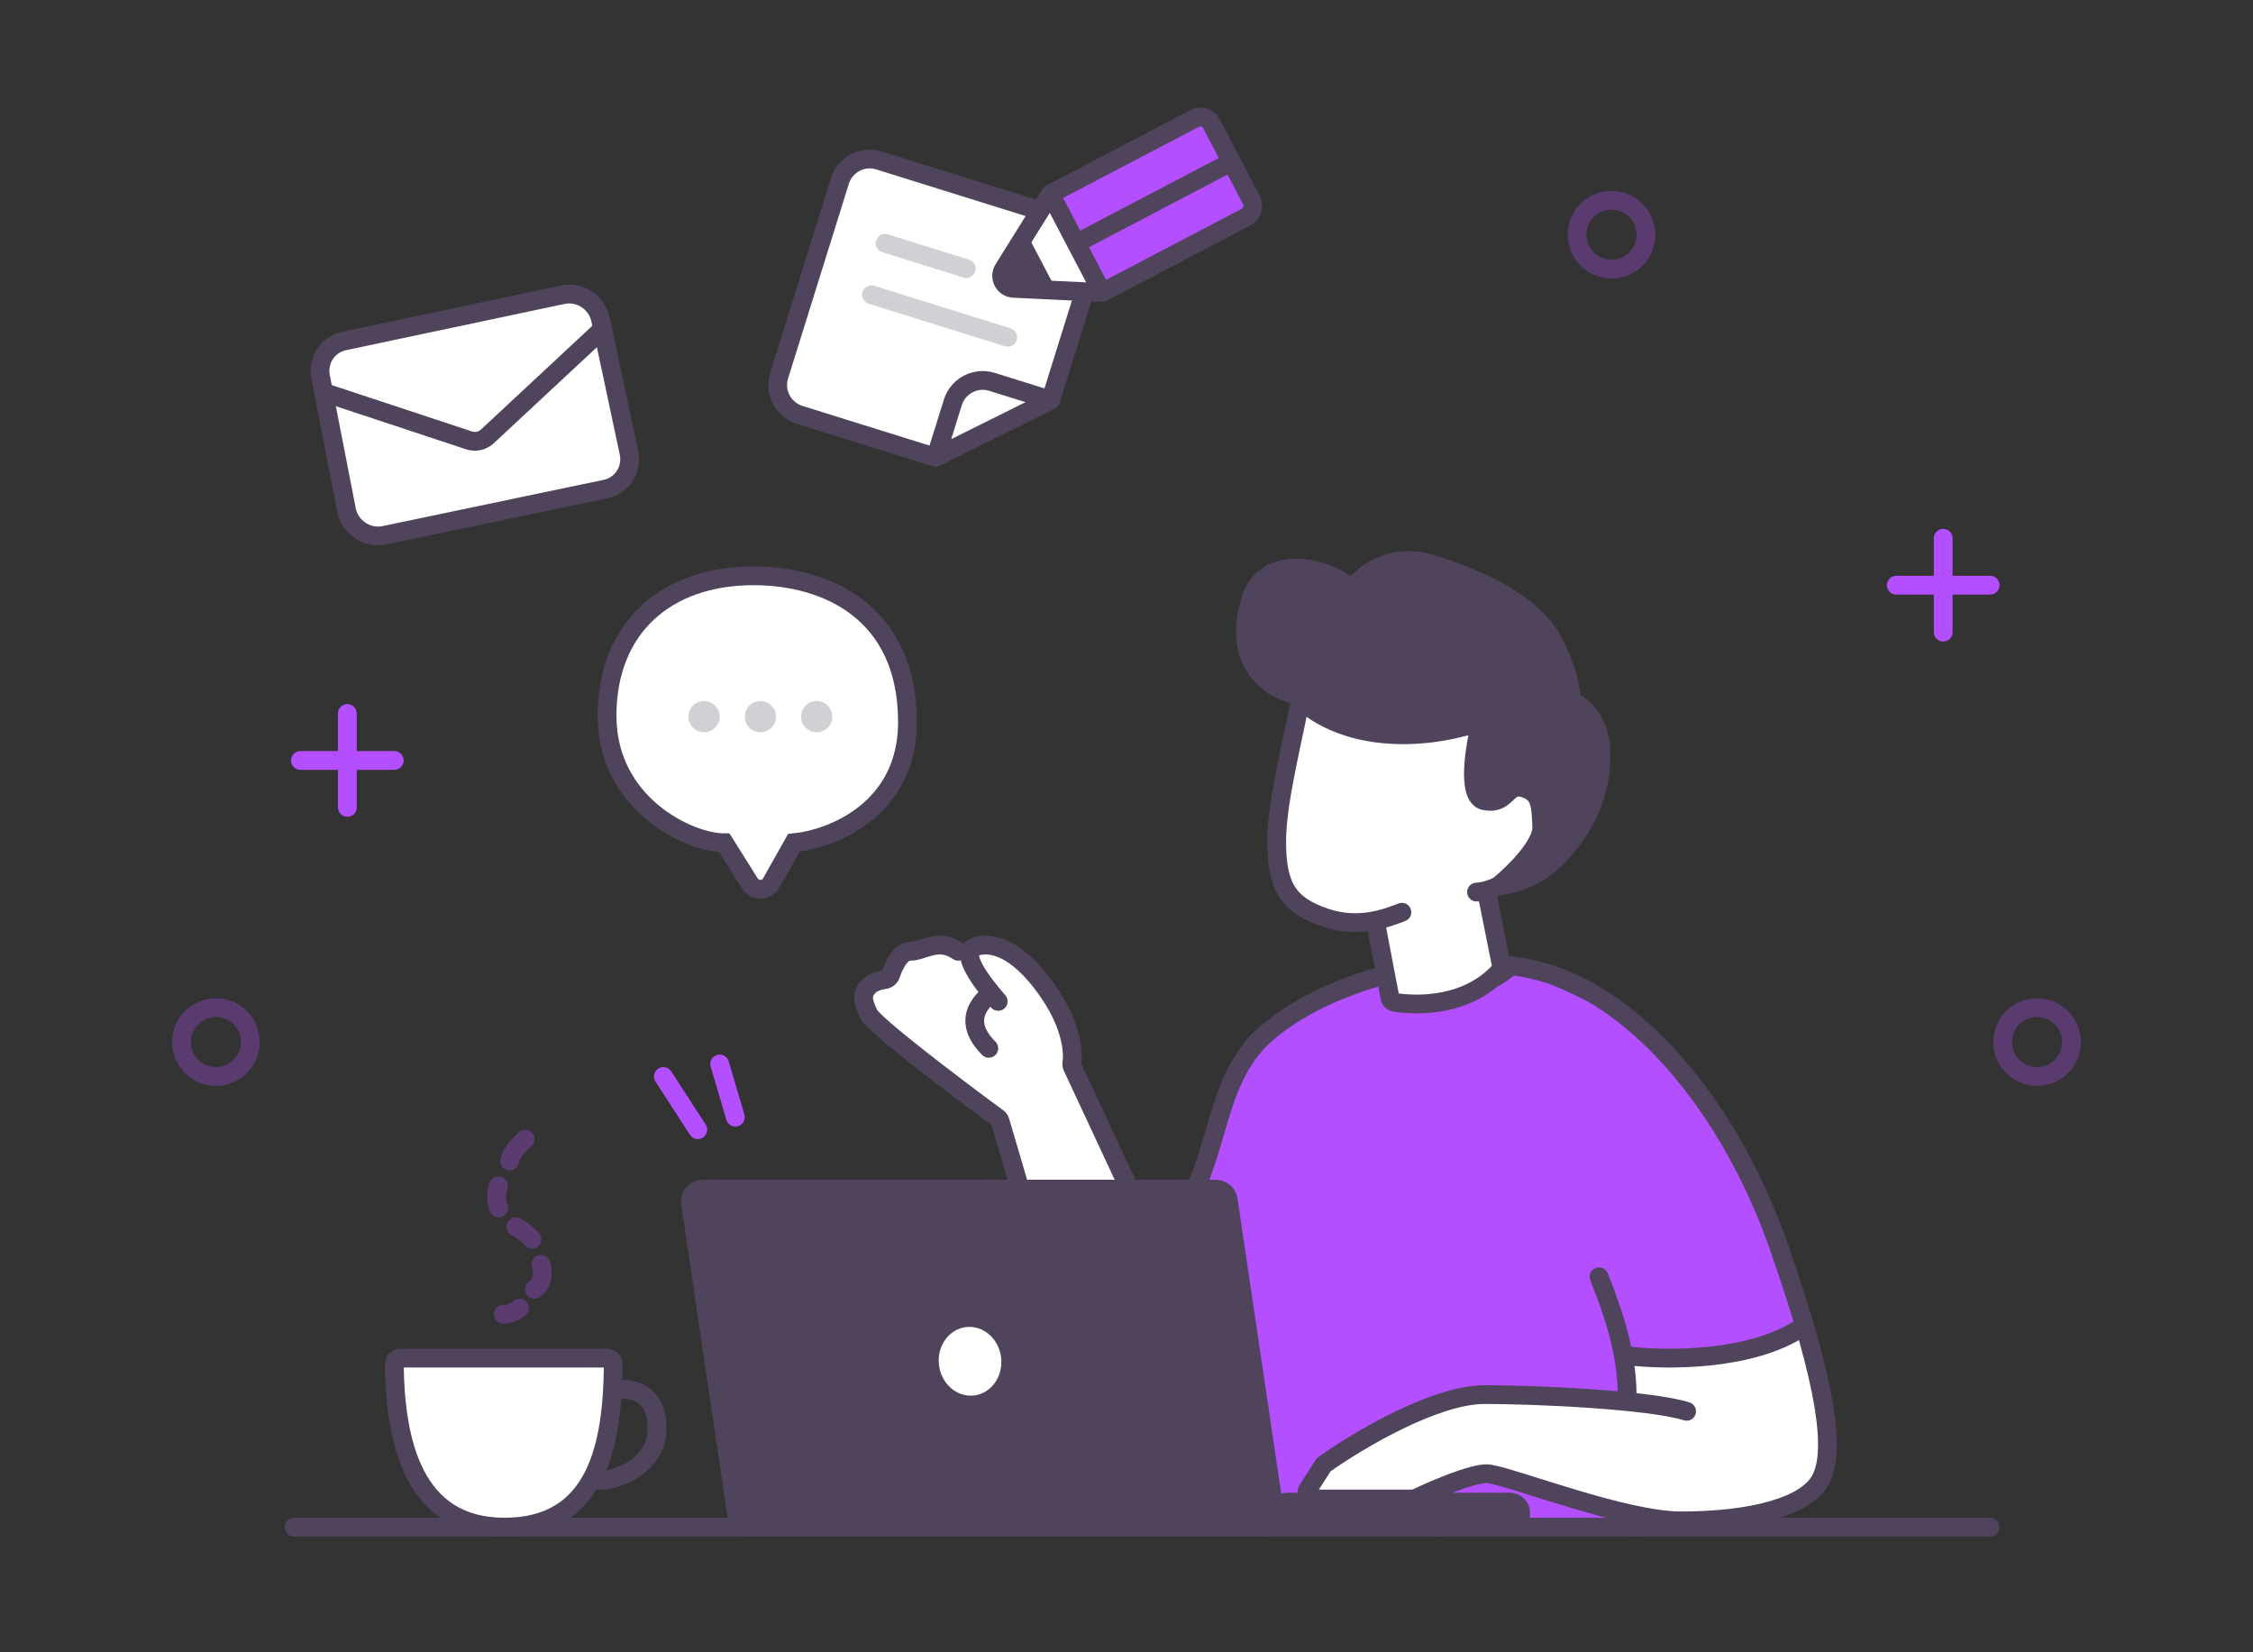 <svg width="360" height="264" viewBox="0 0 360 264" fill="none" xmlns="http://www.w3.org/2000/svg">
<rect x="0" y="0" width="360" height="264" fill="#333333" stroke="none"/>
<path d="M201 165C196.6 168.2 192 183.5 192 190L196 190.5L198 202L203.5 239.5H208.5L212 233.5L230 245C233.333 244.167 256.7 244.6 261.5 245C266.3 245.4 266 230.5 269 230.5L259 216.5C259.833 216.833 263 217.5 269 217.5C275 217.5 284.5 213.833 288.5 212L287 208L278.5 184.5C274.667 179.333 266.2 168.2 263 165C259.8 161.8 248 156.667 242.5 154.5C241.167 156.333 237.3 158.4 232.5 160C227.7 161.6 224.333 160.333 223 160L220.5 156.5C215.833 159 205.4 161.8 201 165Z" fill="#B44FFF" stroke="#4F445B"/>
<path d="M164.5 194.5L159.5 179C152.334 173.834 138.1 163 138.5 161C138.9 159 141 156.834 142 156C142.167 155 143 152.9 145 152.5C147.5 152 150.5 150.5 152 151.5L155.208 153.639C153.875 152.648 152.879 151.5 155 151.5C158.5 151.5 164 151 166.5 156C169 161 171.5 165 171.5 168C171.5 170.4 173.5 175 174.5 177L181.5 191.5L164.5 194.5Z" fill="white"/>
<path d="M259.5 224V217H275L288.5 212.5C288.5 214 287.5 212.8 289.5 216C292 220 292 232.5 291.5 236.5C291.1 239.7 283 241.833 279 242.5H261.5L237 236.5L228 240H210L212 233.5L233.5 224H259.5Z" fill="white"/>
<path d="M202.5 165L201.523 163.862L202.5 165ZM238 235.5L238.254 234.022L238 235.5ZM269.052 226.931C269.843 227.179 270.684 226.738 270.932 225.948C271.179 225.157 270.739 224.316 269.948 224.068L269.052 226.931ZM211.403 234.193L212.666 235.002L211.403 234.193ZM211.659 233.922L212.528 235.145L211.659 233.922ZM208.987 237.96L210.25 238.77L208.987 237.96ZM226.202 239.404L225.562 238.047L226.202 239.404ZM190.5 191L191.842 191.671C194.159 187.035 195.279 181.955 196.677 177.607C198.107 173.16 199.876 169.23 203.477 166.138L202.5 165L201.523 163.862C197.289 167.497 195.307 172.067 193.821 176.688C192.303 181.409 191.341 185.965 189.158 190.329L190.5 191ZM202.5 165L203.477 166.138C208.363 161.943 215.689 158.548 223.623 156.764C231.554 154.98 239.925 154.843 246.885 156.987L247.326 155.554L247.768 154.12C240.176 151.781 231.25 151.973 222.965 153.837C214.681 155.7 206.87 159.271 201.523 163.862L202.5 165ZM247.326 155.554L246.885 156.987C260.79 161.273 275.09 177.57 282.849 199.772L284.265 199.277L285.681 198.782C277.769 176.141 262.966 158.804 247.768 154.12L247.326 155.554ZM284.265 199.277L282.849 199.772C286.756 210.952 288.963 218.987 289.922 224.748C290.89 230.57 290.536 233.808 289.639 235.603L290.981 236.273L292.323 236.943C293.666 234.254 293.871 230.204 292.881 224.255C291.881 218.245 289.61 210.023 285.681 198.782L284.265 199.277ZM290.981 236.273L289.639 235.603C288.815 237.254 286.557 238.782 282.733 239.876C278.994 240.946 274.107 241.5 268.594 241.5V243V244.5C274.275 244.5 279.462 243.932 283.559 242.76C287.57 241.612 290.909 239.776 292.323 236.943L290.981 236.273ZM268.594 243V241.5C264.37 241.5 258.052 239.89 252.055 238.102C249.082 237.216 246.262 236.311 243.865 235.566C241.518 234.836 239.497 234.235 238.254 234.022L238 235.5L237.746 236.978C238.753 237.151 240.562 237.681 242.974 238.43C245.336 239.164 248.204 240.085 251.198 240.977C257.134 242.746 263.864 244.5 268.594 244.5V243ZM238 235.5L238.254 234.022C237.28 233.854 236.033 234.095 234.921 234.39C233.732 234.705 232.407 235.167 231.149 235.65C228.629 236.618 226.259 237.718 225.562 238.047L226.202 239.404L226.842 240.76C227.515 240.443 229.807 239.379 232.225 238.45C233.436 237.985 234.648 237.565 235.689 237.29C236.807 236.993 237.482 236.933 237.746 236.978L238 235.5ZM225.772 239.5V238H209.829V239.5V241H225.772V239.5ZM208.987 237.96L210.25 238.77L212.666 235.002L211.403 234.193L210.14 233.383L207.725 237.15L208.987 237.96ZM211.659 233.922L212.528 235.145C215.126 233.3 219.458 230.569 224.11 228.306C228.815 226.017 233.624 224.32 237.252 224.32V222.82V221.32C232.898 221.32 227.565 223.289 222.797 225.608C217.976 227.954 213.502 230.774 210.791 232.699L211.659 233.922ZM237.252 222.82V224.32C241.245 224.32 247.779 224.521 254.056 224.956C260.399 225.394 266.265 226.059 269.052 226.931L269.5 225.5L269.948 224.068C266.765 223.072 260.537 222.397 254.263 221.963C247.923 221.524 241.319 221.32 237.252 221.32V222.82ZM211.403 234.193L212.666 235.002C212.636 235.048 212.589 235.102 212.528 235.145L211.659 233.922L210.791 232.699C210.522 232.89 210.307 233.123 210.14 233.383L211.403 234.193ZM209.829 239.5V238C210.224 238 210.463 238.437 210.25 238.77L208.987 237.96L207.725 237.15C206.658 238.814 207.853 241 209.829 241V239.5ZM226.202 239.404L225.562 238.047C225.629 238.016 225.703 238 225.772 238V239.5V241C226.141 241 226.504 240.92 226.842 240.76L226.202 239.404Z" fill="#4F445B"/>
<path d="M47 244H318" stroke="#4F445B" stroke-width="3" stroke-linecap="round"/>
<path d="M110.34 192.293C110.161 191.085 111.097 190 112.318 190H194.274C195.266 190 196.108 190.726 196.253 191.707L203.66 241.707C203.839 242.915 202.903 244 201.682 244H119.726C118.734 244 117.892 243.274 117.747 242.293L110.34 192.293Z" fill="#4F445B" stroke="#4F445B" stroke-width="3" stroke-linejoin="round"/>
<path d="M97 217H64C63.448 217 62.999 217.447 63.006 217.999C63.145 230.057 65.921 244 80.591 244C95.296 244 97.877 231.159 97.996 218C98.001 217.448 97.552 217 97 217Z" fill="white" stroke="#4F445B" stroke-width="3"/>
<path d="M180.001 189L171.352 170.456C171.256 170.249 171.236 170.017 171.27 169.791C171.533 168.06 171.18 163.999 167.904 159.04C163.505 152.382 159.106 150.163 155.807 151.272C153.167 152.16 156.934 157.041 159.5 160" stroke="#4F445B" stroke-width="3" stroke-linecap="round"/>
<path d="M163 190L159.799 179.145C159.737 178.935 159.613 178.755 159.436 178.625C152.755 173.709 139.692 163.819 138.824 162.054C137.725 159.818 137.725 158.701 138.824 157.583C139.462 156.934 140.525 156.638 141.34 156.525C141.796 156.461 142.195 156.15 142.338 155.712C142.85 154.151 143.922 151.994 145.418 151.994C147.615 151.994 149.813 149.758 153.11 151.994" stroke="#4F445B" stroke-width="3" stroke-linecap="round"/>
<path d="M158 159C154 162.5 156.189 165.671 158 167.5" stroke="#4F445B" stroke-width="3" stroke-linecap="round"/>
<path d="M255.5 204C257.5 209 260 215.847 260 223" stroke="#4F445B" stroke-width="3" stroke-linecap="round"/>
<path d="M260 216.61C265.973 217.379 279.936 217.532 288 212" stroke="#4F445B" stroke-width="3" stroke-linecap="round"/>
<path d="M98.4 222.119C100.6 221.668 105 222.254 105 228.207C105 234.16 98.5 236.726 95.5 236.5" stroke="#4F445B" stroke-width="3" stroke-linecap="round"/>
<path d="M115 170L117.5 178.5" stroke="#B44FFF" stroke-width="3" stroke-linecap="round"/>
<path d="M106 172L111.5 180.5" stroke="#B44FFF" stroke-width="3" stroke-linecap="round"/>
<path d="M55.368 81.467L51.222 60.208C50.706 57.565 52.361 55.04 54.971 54.487L89.916 47.09C92.648 46.512 95.38 48.306 95.968 51.063L100.5 72.33C101.07 75.004 99.406 77.585 96.756 78.139L61.425 85.528C58.663 86.106 55.913 84.262 55.368 81.467Z" fill="white" stroke="#4F445B" stroke-width="3" stroke-linecap="round"/>
<path d="M52.694 63L74.917 70.355C75.956 70.699 77.086 70.46 77.87 69.729L95.898 52.94" stroke="#4F445B" stroke-width="3" stroke-linecap="round"/>
<path d="M124.491 60.023L134.201 28.92C135.024 26.284 137.828 24.815 140.464 25.638L171.567 35.348C174.202 36.171 175.672 38.975 174.849 41.611L167.879 63.937L149.51 73.072L127.773 66.285C125.137 65.463 123.668 62.658 124.491 60.023Z" fill="white"/>
<path d="M149.51 73.072L127.773 66.285C125.137 65.463 123.668 62.658 124.491 60.023L134.201 28.92C135.024 26.284 137.828 24.815 140.464 25.638L171.567 35.348C174.202 36.171 175.672 38.975 174.849 41.611L167.879 63.937M149.51 73.072L167.879 63.937M149.51 73.072L152.25 64.296C153.073 61.66 155.877 60.19 158.513 61.013L167.879 63.937" stroke="#4F445B" stroke-width="3" stroke-linecap="round"/>
<path d="M176.293 47.525L168.244 30.277L192.966 18.778L200.44 33.727L176.293 47.525Z" fill="#B44FFF"/>
<path d="M160.77 44.075L167.669 30.852L176.293 46.375L160.77 44.075Z" fill="white"/>
<path d="M176.105 46.739L199.127 34.672C200.105 34.159 200.483 32.95 199.97 31.972L196.772 25.872M176.105 46.739L161.958 46.068C160.431 45.995 159.547 44.308 160.356 43.011L167.853 30.995M176.105 46.739L171.979 38.867M167.853 30.995L190.875 18.928C191.853 18.416 193.062 18.793 193.575 19.771L196.772 25.872M167.853 30.995L171.979 38.867M171.979 38.867L196.772 25.872" stroke="#4F445B" stroke-width="3" stroke-linecap="round" stroke-linejoin="round"/>
<path d="M168.095 45.02L164.604 38.359L160.319 42.593L162.224 46.226L168.095 45.02Z" fill="#4F445B"/>
<path opacity="0.25" d="M141.438 38.872L154.398 42.918" stroke="#4F445B" stroke-width="3" stroke-linecap="round"/>
<path opacity="0.25" d="M139.232 47.092L161.029 53.897" stroke="#4F445B" stroke-width="3" stroke-linecap="round"/>
<path d="M119.8 141.148L115.732 134.652C110 134.652 97 128.393 97 114.371C97 100.348 106.366 92 120.415 92C132.122 92 145 97.843 145 115.371C145 129.393 132.902 134.067 126.854 134.652L123.237 141.069C122.492 142.391 120.605 142.434 119.8 141.148Z" fill="white" stroke="#4F445B" stroke-width="3" stroke-linecap="round"/>
<circle opacity="0.25" cx="112.5" cy="114.5" r="2.5" fill="#4F445B"/>
<circle opacity="0.25" cx="121.5" cy="114.5" r="2.5" fill="#4F445B"/>
<circle opacity="0.25" cx="130.5" cy="114.5" r="2.5" fill="#4F445B"/>
<path d="M303 93.5H318" stroke="#B44FFF" stroke-width="3" stroke-linecap="round"/>
<path d="M310.5 101V86" stroke="#B44FFF" stroke-width="3" stroke-linecap="round"/>
<path d="M48 121.5H63" stroke="#B44FFF" stroke-width="3" stroke-linecap="round"/>
<path d="M55.5 129V114" stroke="#B44FFF" stroke-width="3" stroke-linecap="round"/>
<circle opacity="0.3" cx="34.5" cy="166.5" r="5.5" stroke="#B44FFF" stroke-width="3"/>
<circle opacity="0.3" cx="257.5" cy="37.5" r="5.5" stroke="#B44FFF" stroke-width="3"/>
<circle opacity="0.3" cx="325.5" cy="166.5" r="5.5" stroke="#B44FFF" stroke-width="3"/>
<path d="M241.25 240H205.75C204.784 240 204 240.784 204 241.75C204 242.716 204.784 243.5 205.75 243.5H241.25C242.216 243.5 243 242.716 243 241.75C243 240.784 242.216 240 241.25 240Z" fill="#4F445B" stroke="#4F445B" stroke-width="3" stroke-linecap="round"/>
<g opacity="0.3">
<path d="M83.916 182C83.083 182.833 81.816 183.9 81.416 185.5" stroke="#B44FFF" stroke-width="3" stroke-linecap="round"/>
<path d="M79.628 189.471C79.38 190.019 79.113 191.886 79.701 193.006" stroke="#B44FFF" stroke-width="3" stroke-linecap="round"/>
<path d="M82.416 196C83.5 196.5 84.6 197.6 85 198M86.416 202C86.749 202.833 87.016 204.8 85.416 206M80.416 210C81.5 210 82.5 209.5 83 209" stroke="#B44FFF" stroke-width="3" stroke-linecap="round"/>
</g>
<path d="M204.208 136.415C203.219 132.501 205.984 119.945 207.802 112.911C208.031 112.026 208.836 111.421 209.75 111.433L241.826 111.84C242.426 111.847 242.992 112.118 243.343 112.605C245.655 115.813 249.306 122.617 248.98 129.397C248.674 135.742 242.87 139.724 238.81 141.455C237.823 141.875 237.225 142.937 237.496 143.976L240.299 154.724C240.461 155.346 240.32 156.017 239.826 156.428C238.071 157.889 234.706 159.5 232.578 160.101C230.541 160.677 226.97 160.308 224.367 160.157C223.459 160.104 222.665 159.488 222.435 158.608L219.809 148.587C219.752 148.369 219.66 148.158 219.477 148.026C218.8 147.541 216.843 146.801 212.63 146.504C206.424 146.065 205.538 141.679 204.208 136.415Z" fill="white"/>
<path d="M224 145.755C221.391 146.772 217.043 148.384 211.826 146.641C205.739 144.607 204 141.557 204 134.44C204 128.746 206.029 120.531 207.478 113.413" stroke="#4F445B" stroke-width="3" stroke-linecap="round"/>
<path d="M206.772 110.913C215.776 120.025 230.469 117.584 236.691 115.225C235.641 119.205 234.269 127.321 237.177 127.937C240.812 128.708 240.675 125.076 243.41 125.88C246.146 126.685 246.215 128.501 246.354 132.133C246.465 135.038 241.83 139.58 239.499 141.488C241.299 141.419 245.766 140.339 249.229 136.57C253.556 131.858 256.049 126.306 255.806 119.95C255.612 114.866 252.516 112.499 250.992 111.951C251.223 110.123 250.237 106.342 247.909 102.066C245 96.722 236.724 92.491 228.517 90.077C221.951 88.146 217.471 92.015 216.052 94.19C212 90.405 202.175 88.356 199.88 95.718C196.667 106.025 203.137 110.143 206.772 110.913Z" fill="#4F445B"/>
<path d="M239.499 141.488C241.299 141.419 245.766 140.339 249.229 136.57C253.556 131.858 256.049 126.306 255.806 119.95C255.612 114.866 252.516 112.499 250.992 111.951C251.223 110.123 250.237 106.342 247.909 102.066C245 96.722 236.724 92.491 228.517 90.077C221.951 88.146 217.471 92.015 216.052 94.19C212 90.405 202.175 88.356 199.88 95.718C196.667 106.025 203.137 110.143 206.772 110.913C215.776 120.025 230.469 117.584 236.691 115.225C235.641 119.205 234.269 127.321 237.177 127.937C240.812 128.708 240.675 125.076 243.41 125.88C246.146 126.685 246.215 128.501 246.354 132.133C246.465 135.038 241.83 139.58 239.499 141.488ZM239.499 141.488C238.91 141.814 237.373 142.478 235.932 142.534" stroke="#4F445B" stroke-width="3" stroke-linecap="round" stroke-linejoin="round"/>
<path d="M220 148.423L222.094 159.379C222.171 159.783 222.486 160.1 222.893 160.161C226.715 160.734 234.533 160.794 239.679 155.124C239.884 154.897 239.965 154.583 239.905 154.283L237.524 142.413" stroke="#4F445B" stroke-width="3" stroke-linecap="round"/>
<ellipse cx="155" cy="217.5" rx="5" ry="5.5" transform="rotate(-6.442 155 217.5)" fill="white"/>
</svg>
